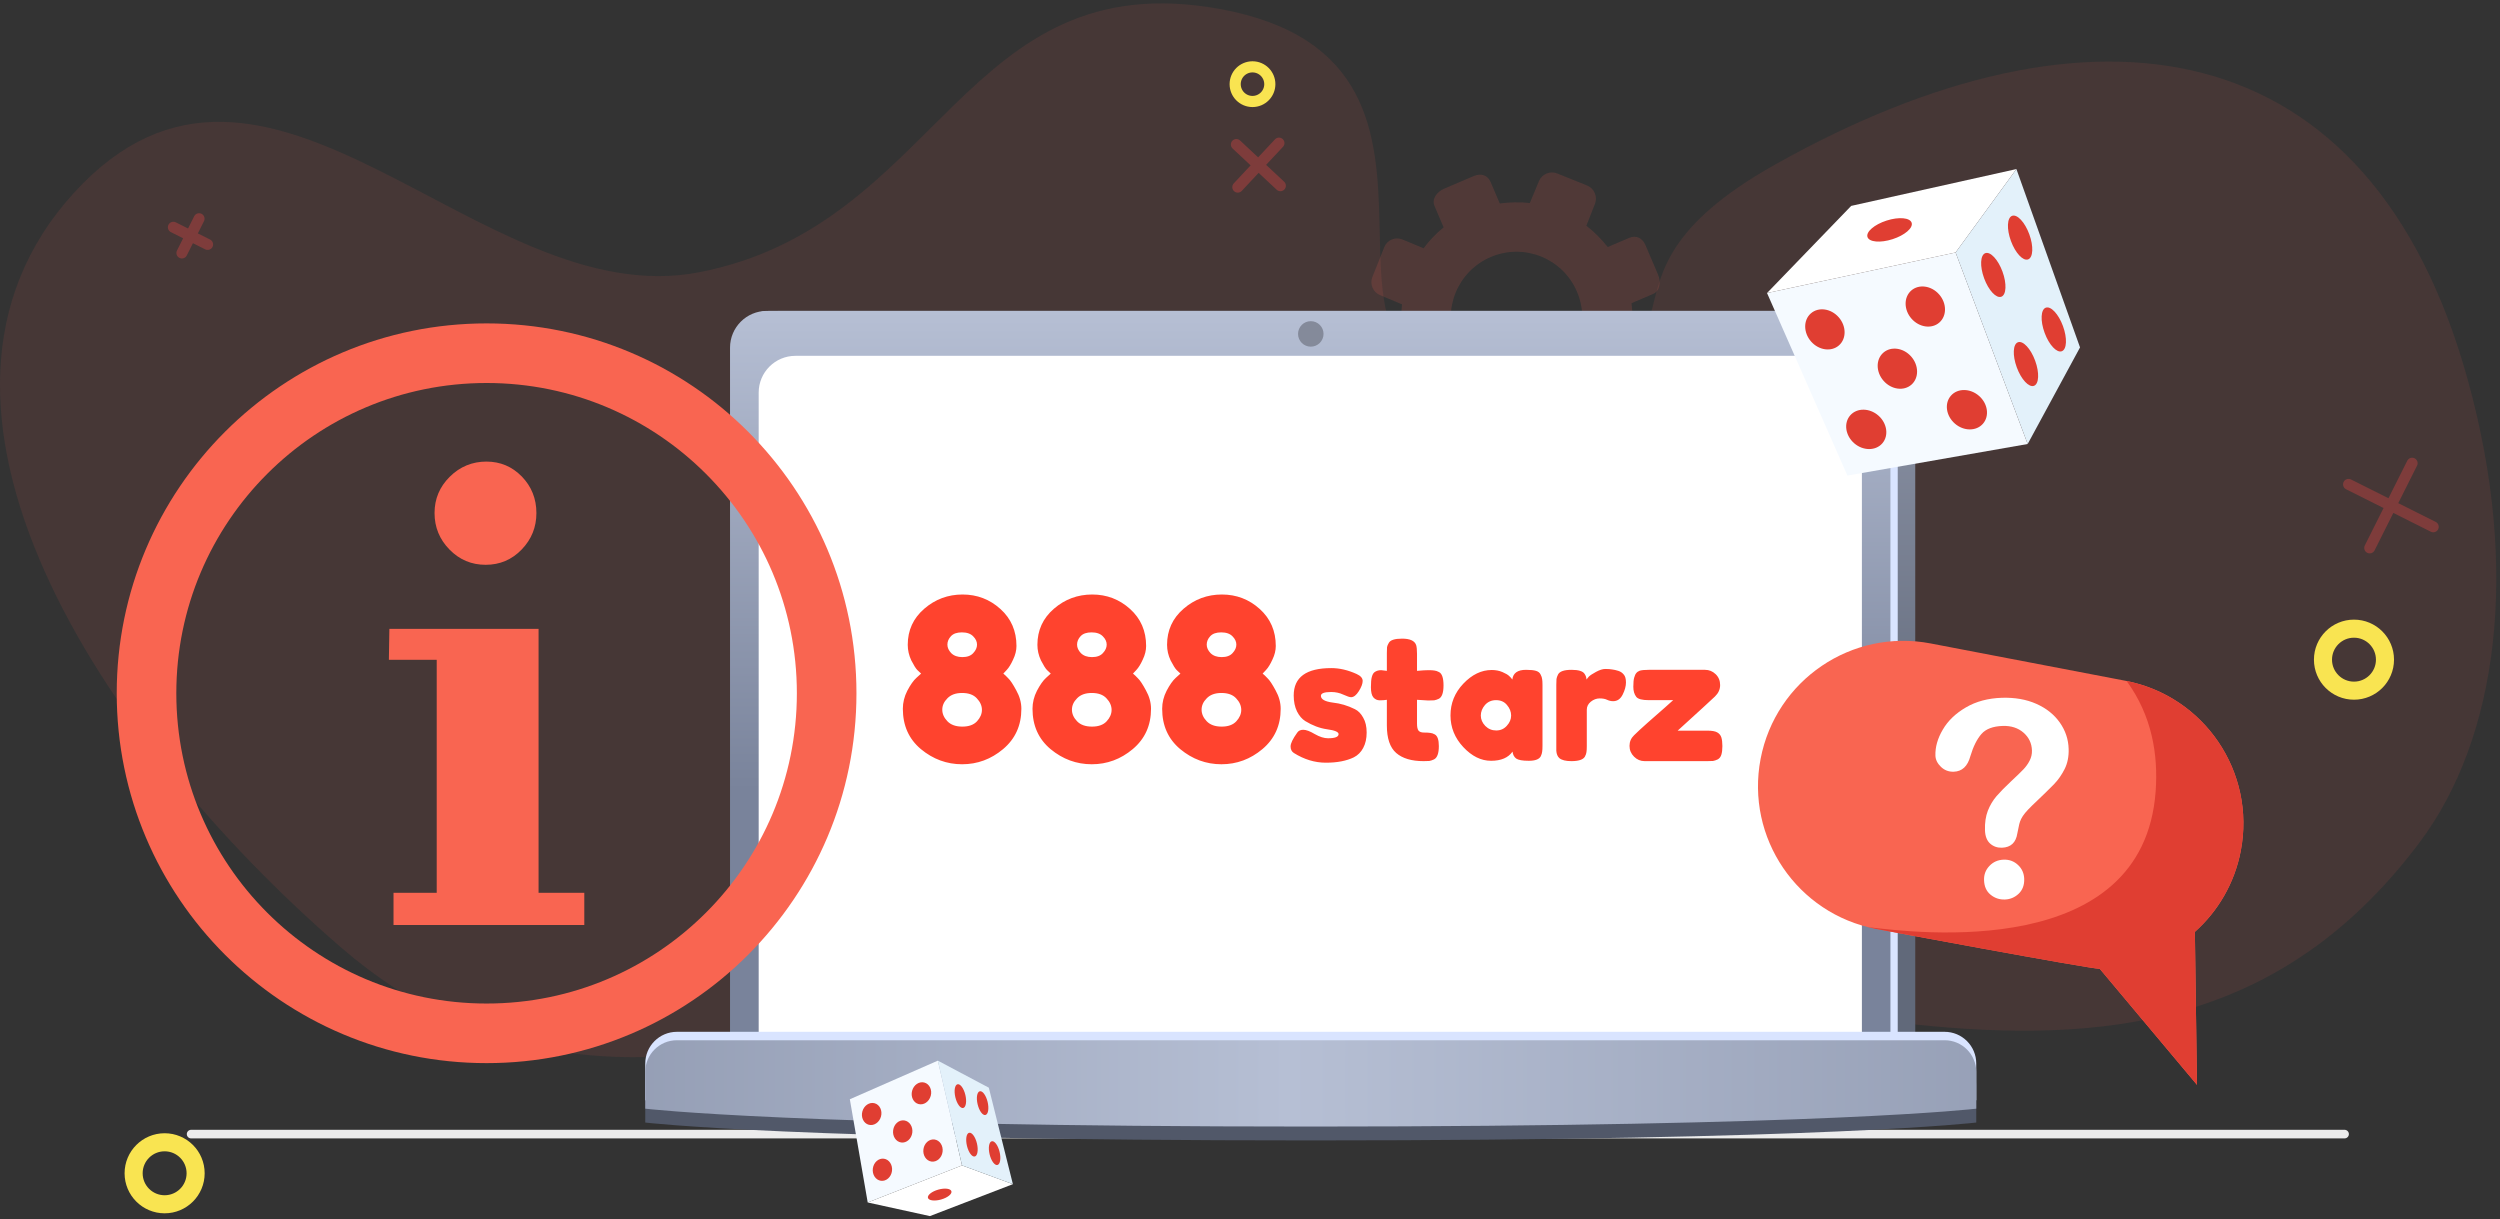 <svg width="404" height="197" viewBox="0 0 404 197" fill="none" xmlns="http://www.w3.org/2000/svg">
<rect x="0" y="0" width="404" height="197" fill="#333333" stroke="none"/>
<path opacity="0.1" d="M197.133 1.451C245.583 10.271 202.033 64.751 243.423 61.242C283.163 57.871 251.993 46.191 286.753 26.651C338.093 -2.209 382.983 4.501 398.753 61.242C407.363 92.231 403.563 119.361 391.043 136.081C348.583 192.741 282.593 153.051 211.793 153.051C150.583 153.051 101.353 193.091 55.043 153.051C16.213 119.481 -19.287 65.352 11.963 31.151C43.213 -3.049 77.283 50.861 112.903 44.011C152.083 36.481 155.463 -6.139 197.133 1.451Z" fill="#F96251"/>
<path opacity="0.15" d="M263.283 38.442L259.813 39.922C258.833 38.702 257.623 37.442 256.353 36.482L257.743 32.942C258.203 31.792 257.633 30.442 256.483 29.982L251.643 28.032C250.493 27.572 249.163 28.122 248.693 29.282L247.223 32.812C245.643 32.622 243.913 32.682 242.363 32.882L240.883 29.412C240.393 28.272 239.313 27.972 238.163 28.452L233.373 30.492C232.233 30.982 231.333 32.122 231.813 33.272L233.293 36.742C232.073 37.722 231.003 38.852 230.053 40.122L226.613 38.692C225.463 38.232 224.163 38.782 223.703 39.932L221.773 44.762C221.313 45.912 221.883 47.242 223.033 47.702L226.573 49.182C226.383 50.762 226.453 52.512 226.653 54.052L223.183 55.532C222.043 56.022 221.183 57.312 221.673 58.452L223.713 63.242C224.203 64.382 225.903 65.082 227.043 64.592L230.513 63.112C231.493 64.332 232.613 65.382 233.883 66.342L232.443 69.772C231.983 70.922 232.533 72.222 233.683 72.682L238.503 74.612C239.653 75.072 240.983 74.502 241.443 73.352L242.733 69.902C244.313 70.092 245.863 70.102 247.413 69.902L248.893 73.372C249.383 74.512 251.073 75.232 252.213 74.752L257.003 72.712C258.143 72.222 258.443 70.662 257.953 69.512L256.473 66.042C257.693 65.062 258.943 63.852 259.893 62.592L263.423 63.992C264.573 64.452 265.913 63.882 266.383 62.732L268.333 57.892C268.793 56.742 268.233 55.412 267.083 54.942L263.643 53.662C263.833 52.082 263.853 50.542 263.653 48.992L267.123 47.512C268.263 47.022 268.433 45.532 267.943 44.392L265.903 39.602C265.413 38.462 264.413 37.962 263.263 38.452L263.283 38.442ZM249.233 61.082C243.833 63.382 237.593 60.872 235.293 55.472C232.993 50.072 235.503 43.832 240.903 41.532C246.303 39.232 252.543 41.742 254.843 47.142C257.143 52.542 254.633 58.782 249.233 61.082Z" fill="#F96251"/>
<path d="M30.883 183.271H378.883" stroke="#ECECEC" stroke-width="1.39" stroke-linecap="round"/>
<path d="M303.563 50.242H125.903C122.623 50.242 119.963 52.901 119.963 56.181V169.031C119.963 172.312 122.623 174.971 125.903 174.971H303.563C306.844 174.971 309.503 172.312 309.503 169.031V56.181C309.503 52.901 306.844 50.242 303.563 50.242Z" fill="url(#paint0_linear_2_568)"/>
<path d="M300.733 50.242H124.363C121.082 50.242 118.423 52.901 118.423 56.181V169.031C118.423 172.312 121.082 174.971 124.363 174.971H300.733C304.014 174.971 306.673 172.312 306.673 169.031V56.181C306.673 52.901 304.014 50.242 300.733 50.242Z" fill="#D9E4FF"/>
<path d="M299.553 50.242H123.913C120.632 50.242 117.973 52.901 117.973 56.181V169.091C117.973 172.372 120.632 175.031 123.913 175.031H299.553C302.834 175.031 305.493 172.372 305.493 169.091V56.181C305.493 52.901 302.834 50.242 299.553 50.242Z" fill="url(#paint1_linear_2_568)"/>
<path d="M294.943 57.502H128.543C125.262 57.502 122.603 60.161 122.603 63.441V171.731C122.603 175.012 125.262 177.671 128.543 177.671H294.943C298.224 177.671 300.883 175.012 300.883 171.731V63.441C300.883 60.161 298.224 57.502 294.943 57.502Z" fill="white"/>
<path d="M104.273 175.462C104.273 172.632 106.563 170.342 109.393 170.342H314.243C317.073 170.342 319.363 172.632 319.363 175.462V181.402C319.363 181.402 295.263 184.292 211.823 184.292C128.383 184.292 104.273 181.402 104.273 181.402V175.462Z" fill="#515869"/>
<path d="M104.273 171.861C104.273 169.031 106.563 166.741 109.393 166.741H314.243C317.073 166.741 319.363 169.031 319.363 171.861V177.801C319.363 177.801 295.263 180.691 211.823 180.691C128.383 180.691 104.273 177.801 104.273 177.801V171.861Z" fill="#D9E4FF"/>
<path d="M104.273 173.222C104.273 170.392 106.563 168.102 109.393 168.102H314.243C317.073 168.102 319.363 170.392 319.363 173.222V179.162C319.363 179.162 295.263 182.052 211.823 182.052C128.383 182.052 104.273 179.162 104.273 179.162V173.222Z" fill="url(#paint2_linear_2_568)"/>
<path d="M211.823 56.021C212.961 56.021 213.883 55.099 213.883 53.961C213.883 52.824 212.961 51.901 211.823 51.901C210.685 51.901 209.763 52.824 209.763 53.961C209.763 55.099 210.685 56.021 211.823 56.021Z" fill="#848A9A"/>
<path d="M362.113 137.491C364.553 124.751 356.203 112.451 343.463 110.011L311.993 103.981C299.253 101.541 286.953 109.891 284.513 122.631C282.073 135.371 290.423 147.671 303.163 150.111C303.163 150.111 337.783 156.581 339.323 156.561L355.033 175.311L354.693 150.591C358.403 147.281 361.103 142.761 362.113 137.501V137.491Z" fill="#F96551"/>
<path d="M354.693 150.582C358.403 147.272 361.103 142.752 362.113 137.492C364.543 124.822 356.293 112.582 343.663 110.052C347.743 115.642 348.783 121.902 348.353 127.882C346.353 155.262 309.853 150.802 301.823 149.812C302.263 149.922 302.713 150.022 303.163 150.112C303.163 150.112 337.783 156.582 339.323 156.562L355.033 175.312L354.693 150.592V150.582Z" fill="#E03E32"/>
<path d="M312.763 122.091C312.723 120.731 313.113 119.331 313.953 117.911C314.783 116.481 316.023 115.291 317.683 114.321C319.333 113.351 321.283 112.831 323.523 112.761C325.603 112.701 327.453 113.021 329.073 113.741C330.693 114.461 331.953 115.471 332.863 116.761C333.773 118.051 334.253 119.481 334.293 121.031C334.333 122.251 334.113 123.331 333.653 124.261C333.183 125.191 332.623 126.001 331.963 126.691C331.303 127.381 330.113 128.541 328.393 130.171C327.923 130.631 327.543 131.031 327.253 131.381C326.973 131.731 326.763 132.041 326.623 132.331C326.483 132.611 326.383 132.901 326.313 133.181C326.243 133.461 326.143 133.961 326.003 134.671C325.773 136.171 324.943 136.941 323.513 136.991C322.763 137.011 322.133 136.791 321.603 136.321C321.083 135.851 320.803 135.131 320.773 134.171C320.733 132.961 320.893 131.911 321.233 131.021C321.583 130.131 322.053 129.341 322.643 128.651C323.243 127.961 324.043 127.151 325.063 126.191C325.953 125.361 326.603 124.731 327.003 124.311C327.403 123.891 327.733 123.421 327.993 122.911C328.253 122.401 328.383 121.851 328.363 121.261C328.323 120.111 327.873 119.161 326.993 118.391C326.113 117.631 325.003 117.271 323.653 117.311C322.073 117.361 320.923 117.791 320.203 118.611C319.483 119.431 318.883 120.621 318.413 122.191C317.973 123.831 317.073 124.671 315.713 124.711C314.913 124.731 314.223 124.471 313.653 123.921C313.083 123.371 312.783 122.761 312.763 122.101V122.091ZM323.993 145.361C323.113 145.391 322.343 145.131 321.673 144.581C321.003 144.031 320.653 143.251 320.623 142.231C320.593 141.331 320.883 140.561 321.503 139.921C322.113 139.281 322.883 138.951 323.803 138.921C324.703 138.891 325.473 139.181 326.113 139.781C326.753 140.381 327.083 141.131 327.113 142.031C327.143 143.031 326.843 143.831 326.213 144.431C325.583 145.021 324.843 145.331 324.003 145.361H323.993Z" fill="white"/>
<path d="M26.603 194.612C29.37 194.612 31.613 192.369 31.613 189.602C31.613 186.835 29.37 184.592 26.603 184.592C23.836 184.592 21.593 186.835 21.593 189.602C21.593 192.369 23.836 194.612 26.603 194.612Z" stroke="#F9E451" stroke-width="2.92" stroke-linecap="round"/>
<path d="M202.403 16.401C203.949 16.401 205.203 15.148 205.203 13.601C205.203 12.055 203.949 10.802 202.403 10.802C200.857 10.802 199.603 12.055 199.603 13.601C199.603 15.148 200.857 16.401 202.403 16.401Z" stroke="#F9E451" stroke-width="1.8" stroke-linecap="round"/>
<path d="M380.403 111.612C383.17 111.612 385.413 109.369 385.413 106.602C385.413 103.835 383.17 101.592 380.403 101.592C377.636 101.592 375.393 103.835 375.393 106.602C375.393 109.369 377.636 111.612 380.403 111.612Z" stroke="#F9E451" stroke-width="2.92" stroke-linecap="round"/>
<path d="M33.553 39.502L28.013 36.722M32.173 35.342L29.393 40.882" stroke="#7E3C3B" stroke-width="1.77" stroke-linecap="round"/>
<path d="M206.913 30.012L199.793 23.352M206.683 23.122L200.023 30.242" stroke="#7E3C3B" stroke-width="1.77" stroke-linecap="round"/>
<path d="M393.213 85.132L379.523 78.272M389.803 74.852L382.943 88.542" stroke="#7E3C3B" stroke-width="1.77" stroke-linecap="round"/>
<path d="M78.633 52.261C45.623 52.261 18.863 79.022 18.863 112.031C18.863 145.041 45.623 171.801 78.633 171.801C111.643 171.801 138.403 145.041 138.403 112.031C138.403 79.022 111.643 52.261 78.633 52.261ZM78.633 162.171C50.943 162.171 28.493 139.721 28.493 112.031C28.493 84.341 50.943 61.892 78.633 61.892C106.323 61.892 128.773 84.341 128.773 112.031C128.773 139.721 106.323 162.171 78.633 162.171Z" fill="#F96551"/>
<path d="M78.483 91.272C80.773 91.272 82.713 90.452 84.303 88.802C85.893 87.152 86.683 85.192 86.683 82.902C86.683 80.612 85.893 78.612 84.323 77.002C82.753 75.392 80.843 74.592 78.593 74.592C76.343 74.592 74.333 75.402 72.693 77.032C71.043 78.662 70.223 80.622 70.223 82.902C70.223 85.182 71.023 87.162 72.633 88.802C74.243 90.452 76.193 91.272 78.473 91.272H78.483Z" fill="#F96551"/>
<path d="M87.033 144.272V101.622H62.923L62.843 106.622H70.573V144.272H63.593V145.942V149.482H94.423V145.942V144.272H87.033Z" fill="#F96551"/>
<path d="M327.673 71.751L298.543 76.852L285.553 47.352L316.023 40.801L327.673 71.751Z" fill="#F5FAFF"/>
<path d="M316.023 40.801L285.553 47.352L299.153 33.272L325.853 27.322L316.023 40.801Z" fill="white"/>
<path d="M336.133 56.142L327.673 71.751L316.023 40.801L325.853 27.322L336.133 56.142Z" fill="#E3F1FA"/>
<path d="M297.178 55.81C298.409 54.726 298.388 52.691 297.131 51.266C295.875 49.841 293.859 49.565 292.629 50.65C291.398 51.734 291.419 53.769 292.676 55.194C293.932 56.619 295.948 56.895 297.178 55.81Z" fill="#E03E32"/>
<path d="M313.405 52.116C314.635 51.031 314.614 48.997 313.358 47.572C312.102 46.147 310.086 45.871 308.855 46.955C307.625 48.04 307.646 50.075 308.902 51.5C310.159 52.925 312.175 53.201 313.405 52.116Z" fill="#E03E32"/>
<path d="M308.892 62.16C310.122 61.075 310.101 59.04 308.845 57.615C307.588 56.19 305.572 55.914 304.342 56.999C303.111 58.084 303.132 60.118 304.389 61.544C305.645 62.969 307.661 63.245 308.892 62.16Z" fill="#E03E32"/>
<path d="M304.177 71.65C305.256 70.415 304.971 68.4 303.54 67.15C302.109 65.9 300.075 65.888 298.996 67.124C297.916 68.359 298.202 70.374 299.632 71.624C301.063 72.874 303.098 72.885 304.177 71.65Z" fill="#E03E32"/>
<path d="M320.446 68.475C321.525 67.239 321.24 65.225 319.809 63.975C318.379 62.725 316.344 62.713 315.265 63.948C314.186 65.184 314.471 67.198 315.901 68.448C317.332 69.698 319.367 69.71 320.446 68.475Z" fill="#E03E32"/>
<path d="M305.838 38.653C307.809 38.018 309.19 36.83 308.923 35.999C308.655 35.169 306.84 35.01 304.869 35.646C302.897 36.281 301.516 37.469 301.784 38.3C302.052 39.13 303.867 39.288 305.838 38.653Z" fill="#E03E32"/>
<path d="M323.411 47.952C324.23 47.651 324.315 45.831 323.601 43.887C322.887 41.943 321.644 40.611 320.825 40.911C320.006 41.212 319.921 43.032 320.635 44.976C321.349 46.92 322.592 48.252 323.411 47.952Z" fill="#E03E32"/>
<path d="M328.689 62.349C329.508 62.048 329.593 60.228 328.879 58.284C328.165 56.34 326.922 55.008 326.103 55.309C325.284 55.609 325.199 57.429 325.913 59.373C326.627 61.317 327.87 62.649 328.689 62.349Z" fill="#E03E32"/>
<path d="M333.186 56.76C334.005 56.459 334.09 54.639 333.376 52.695C332.662 50.751 331.419 49.419 330.6 49.72C329.781 50.02 329.696 51.84 330.41 53.784C331.124 55.728 332.367 57.06 333.186 56.76Z" fill="#E03E32"/>
<path d="M327.743 41.919C328.562 41.618 328.647 39.798 327.933 37.854C327.219 35.91 325.976 34.578 325.157 34.879C324.338 35.18 324.253 37 324.967 38.944C325.681 40.888 326.924 42.22 327.743 41.919Z" fill="#E03E32"/>
<path d="M151.553 171.401L137.333 177.641L140.223 194.321L155.463 188.331L151.553 171.401Z" fill="#F5FAFF"/>
<path d="M155.463 188.331L140.223 194.321L150.273 196.521L163.683 191.361L155.463 188.331Z" fill="white"/>
<path d="M159.793 175.771L151.553 171.401L155.463 188.331L163.683 191.361L159.793 175.771Z" fill="#E3F1FA"/>
<path d="M144.144 189.242C144.279 188.257 143.696 187.364 142.842 187.248C141.989 187.131 141.187 187.835 141.053 188.82C140.918 189.805 141.501 190.698 142.355 190.815C143.208 190.931 144.01 190.227 144.144 189.242Z" fill="#E03E32"/>
<path d="M152.319 186.138C152.453 185.153 151.87 184.26 151.017 184.143C150.163 184.027 149.362 184.731 149.227 185.716C149.093 186.701 149.676 187.594 150.529 187.71C151.383 187.827 152.184 187.123 152.319 186.138Z" fill="#E03E32"/>
<path d="M147.425 183.055C147.56 182.07 146.977 181.177 146.123 181.06C145.27 180.943 144.468 181.647 144.334 182.632C144.199 183.617 144.782 184.51 145.636 184.627C146.489 184.744 147.291 184.04 147.425 183.055Z" fill="#E03E32"/>
<path d="M142.367 180.432C142.629 179.473 142.167 178.512 141.335 178.285C140.504 178.059 139.618 178.653 139.357 179.612C139.096 180.571 139.558 181.532 140.389 181.759C141.22 181.985 142.106 181.391 142.367 180.432Z" fill="#E03E32"/>
<path d="M150.408 177.087C150.669 176.128 150.207 175.167 149.376 174.94C148.545 174.714 147.659 175.308 147.398 176.267C147.137 177.226 147.599 178.187 148.43 178.413C149.261 178.64 150.147 178.046 150.408 177.087Z" fill="#E03E32"/>
<path d="M152.079 193.841C153.126 193.545 153.874 192.948 153.749 192.507C153.625 192.066 152.675 191.948 151.628 192.243C150.581 192.539 149.833 193.136 149.957 193.577C150.082 194.018 151.031 194.136 152.079 193.841Z" fill="#E03E32"/>
<path d="M157.525 186.889C157.971 186.783 158.127 185.838 157.874 184.78C157.621 183.722 157.054 182.951 156.609 183.057C156.163 183.164 156.006 184.108 156.259 185.166C156.513 186.224 157.079 186.996 157.525 186.889Z" fill="#E03E32"/>
<path d="M155.653 179.049C156.099 178.943 156.255 177.998 156.002 176.94C155.749 175.882 155.182 175.111 154.736 175.217C154.29 175.324 154.134 176.268 154.387 177.326C154.64 178.385 155.207 179.156 155.653 179.049Z" fill="#E03E32"/>
<path d="M159.249 180.181C159.695 180.074 159.851 179.13 159.598 178.072C159.345 177.013 158.779 176.242 158.333 176.349C157.887 176.455 157.731 177.4 157.984 178.458C158.237 179.516 158.803 180.287 159.249 180.181Z" fill="#E03E32"/>
<path d="M161.186 188.26C161.631 188.153 161.788 187.209 161.535 186.151C161.282 185.093 160.715 184.321 160.269 184.428C159.823 184.535 159.667 185.479 159.92 186.537C160.173 187.595 160.74 188.367 161.186 188.26Z" fill="#E03E32"/>
<path d="M165.052 114.54C165.052 117.228 164.068 119.4 162.1 121.056C160.156 122.688 157.948 123.504 155.476 123.504C153.004 123.504 150.784 122.688 148.816 121.056C146.872 119.424 145.9 117.252 145.9 114.54C145.9 113.532 146.14 112.56 146.62 111.624C147.124 110.664 147.616 109.968 148.096 109.536L148.852 108.852C148.684 108.708 148.48 108.516 148.24 108.276C148 108.036 147.676 107.52 147.268 106.728C146.884 105.912 146.692 105.072 146.692 104.208C146.692 101.856 147.58 99.912 149.356 98.376C151.132 96.84 153.196 96.072 155.548 96.072C157.9 96.072 159.94 96.852 161.668 98.412C163.396 99.972 164.26 101.964 164.26 104.388C164.26 105.108 164.08 105.84 163.72 106.584C163.384 107.328 163.036 107.892 162.676 108.276L162.136 108.852C162.352 109.02 162.616 109.272 162.928 109.608C163.264 109.92 163.696 110.568 164.224 111.552C164.776 112.536 165.052 113.532 165.052 114.54ZM157.888 104.172C157.888 103.692 157.684 103.248 157.276 102.84C156.868 102.408 156.256 102.192 155.44 102.192C154.648 102.192 154.06 102.396 153.676 102.804C153.292 103.212 153.1 103.668 153.1 104.172C153.1 104.652 153.304 105.108 153.712 105.54C154.144 105.972 154.744 106.188 155.512 106.188C156.304 106.188 156.892 105.972 157.276 105.54C157.684 105.108 157.888 104.652 157.888 104.172ZM153.1 116.556C153.652 117.132 154.456 117.42 155.512 117.42C156.568 117.42 157.36 117.132 157.888 116.556C158.416 115.98 158.68 115.368 158.68 114.72C158.68 114.048 158.404 113.424 157.852 112.848C157.324 112.272 156.532 111.984 155.476 111.984C154.444 111.984 153.652 112.272 153.1 112.848C152.548 113.4 152.272 114.012 152.272 114.684C152.272 115.356 152.548 115.98 153.1 116.556ZM186.005 114.54C186.005 117.228 185.021 119.4 183.053 121.056C181.109 122.688 178.901 123.504 176.429 123.504C173.957 123.504 171.737 122.688 169.769 121.056C167.825 119.424 166.853 117.252 166.853 114.54C166.853 113.532 167.093 112.56 167.573 111.624C168.077 110.664 168.569 109.968 169.049 109.536L169.805 108.852C169.637 108.708 169.433 108.516 169.193 108.276C168.953 108.036 168.629 107.52 168.221 106.728C167.837 105.912 167.645 105.072 167.645 104.208C167.645 101.856 168.533 99.912 170.309 98.376C172.085 96.84 174.149 96.072 176.501 96.072C178.853 96.072 180.893 96.852 182.621 98.412C184.349 99.972 185.213 101.964 185.213 104.388C185.213 105.108 185.033 105.84 184.673 106.584C184.337 107.328 183.989 107.892 183.629 108.276L183.089 108.852C183.305 109.02 183.569 109.272 183.881 109.608C184.217 109.92 184.649 110.568 185.177 111.552C185.729 112.536 186.005 113.532 186.005 114.54ZM178.841 104.172C178.841 103.692 178.637 103.248 178.229 102.84C177.821 102.408 177.209 102.192 176.393 102.192C175.601 102.192 175.013 102.396 174.629 102.804C174.245 103.212 174.053 103.668 174.053 104.172C174.053 104.652 174.257 105.108 174.665 105.54C175.097 105.972 175.697 106.188 176.465 106.188C177.257 106.188 177.845 105.972 178.229 105.54C178.637 105.108 178.841 104.652 178.841 104.172ZM174.053 116.556C174.605 117.132 175.409 117.42 176.465 117.42C177.521 117.42 178.313 117.132 178.841 116.556C179.369 115.98 179.633 115.368 179.633 114.72C179.633 114.048 179.357 113.424 178.805 112.848C178.277 112.272 177.485 111.984 176.429 111.984C175.397 111.984 174.605 112.272 174.053 112.848C173.501 113.4 173.225 114.012 173.225 114.684C173.225 115.356 173.501 115.98 174.053 116.556ZM206.958 114.54C206.958 117.228 205.974 119.4 204.006 121.056C202.062 122.688 199.854 123.504 197.382 123.504C194.91 123.504 192.69 122.688 190.722 121.056C188.778 119.424 187.806 117.252 187.806 114.54C187.806 113.532 188.046 112.56 188.526 111.624C189.03 110.664 189.522 109.968 190.002 109.536L190.758 108.852C190.59 108.708 190.386 108.516 190.146 108.276C189.906 108.036 189.582 107.52 189.174 106.728C188.79 105.912 188.598 105.072 188.598 104.208C188.598 101.856 189.486 99.912 191.262 98.376C193.038 96.84 195.102 96.072 197.454 96.072C199.806 96.072 201.846 96.852 203.574 98.412C205.302 99.972 206.166 101.964 206.166 104.388C206.166 105.108 205.986 105.84 205.626 106.584C205.29 107.328 204.942 107.892 204.582 108.276L204.042 108.852C204.258 109.02 204.522 109.272 204.834 109.608C205.17 109.92 205.602 110.568 206.13 111.552C206.682 112.536 206.958 113.532 206.958 114.54ZM199.794 104.172C199.794 103.692 199.59 103.248 199.182 102.84C198.774 102.408 198.162 102.192 197.346 102.192C196.554 102.192 195.966 102.396 195.582 102.804C195.198 103.212 195.006 103.668 195.006 104.172C195.006 104.652 195.21 105.108 195.618 105.54C196.05 105.972 196.65 106.188 197.418 106.188C198.21 106.188 198.798 105.972 199.182 105.54C199.59 105.108 199.794 104.652 199.794 104.172ZM195.006 116.556C195.558 117.132 196.362 117.42 197.418 117.42C198.474 117.42 199.266 117.132 199.794 116.556C200.322 115.98 200.586 115.368 200.586 114.72C200.586 114.048 200.31 113.424 199.758 112.848C199.23 112.272 198.438 111.984 197.382 111.984C196.35 111.984 195.558 112.272 195.006 112.848C194.454 113.4 194.178 114.012 194.178 114.684C194.178 115.356 194.454 115.98 195.006 116.556ZM209.091 121.684C208.737 121.46 208.559 121.105 208.559 120.62C208.559 120.135 208.914 119.397 209.623 118.408C209.829 118.091 210.155 117.932 210.603 117.932C211.07 117.932 211.695 118.165 212.479 118.632C213.263 119.08 213.973 119.304 214.607 119.304C215.746 119.304 216.315 119.08 216.315 118.632C216.315 118.277 215.69 118.016 214.439 117.848C213.263 117.68 212.097 117.241 210.939 116.532C210.398 116.196 209.95 115.673 209.595 114.964C209.241 114.236 209.063 113.377 209.063 112.388C209.063 109.439 211.089 107.964 215.139 107.964C216.465 107.964 217.827 108.281 219.227 108.916C219.881 109.215 220.207 109.588 220.207 110.036C220.207 110.484 220.002 111.035 219.591 111.688C219.181 112.341 218.761 112.668 218.331 112.668C218.107 112.668 217.687 112.528 217.071 112.248C216.474 111.968 215.821 111.828 215.111 111.828C214.01 111.828 213.459 112.033 213.459 112.444C213.459 113.004 214.094 113.368 215.363 113.536C216.595 113.667 217.79 114.021 218.947 114.6C219.489 114.861 219.937 115.319 220.291 115.972C220.665 116.607 220.851 117.409 220.851 118.38C220.851 119.351 220.665 120.181 220.291 120.872C219.937 121.544 219.433 122.048 218.779 122.384C217.585 122.963 216.082 123.252 214.271 123.252C212.479 123.252 210.753 122.729 209.091 121.684ZM230.809 113.2L228.989 113.088V116.952C228.989 117.456 229.064 117.82 229.213 118.044C229.381 118.268 229.68 118.38 230.109 118.38C230.557 118.38 230.893 118.399 231.117 118.436C231.36 118.455 231.612 118.539 231.873 118.688C232.302 118.931 232.517 119.556 232.517 120.564C232.517 121.74 232.256 122.459 231.733 122.72C231.453 122.851 231.201 122.935 230.977 122.972C230.772 122.991 230.464 123 230.053 123C228.112 123 226.637 122.561 225.629 121.684C224.621 120.807 224.117 119.323 224.117 117.232V113.088C223.762 113.144 223.38 113.172 222.969 113.172C222.558 113.172 222.213 113.013 221.933 112.696C221.672 112.379 221.541 111.837 221.541 111.072C221.541 110.307 221.588 109.756 221.681 109.42C221.774 109.065 221.905 108.813 222.073 108.664C222.372 108.421 222.745 108.3 223.193 108.3L224.117 108.412V105.528C224.117 105.099 224.126 104.781 224.145 104.576C224.182 104.371 224.276 104.147 224.425 103.904C224.668 103.437 225.386 103.204 226.581 103.204C227.85 103.204 228.606 103.549 228.849 104.24C228.942 104.539 228.989 105.015 228.989 105.668V108.412C229.81 108.337 230.426 108.3 230.837 108.3C231.266 108.3 231.584 108.319 231.789 108.356C232.013 108.375 232.265 108.459 232.545 108.608C233.03 108.851 233.273 109.569 233.273 110.764C233.273 111.94 233.021 112.659 232.517 112.92C232.237 113.051 231.985 113.135 231.761 113.172C231.556 113.191 231.238 113.2 230.809 113.2ZM244.395 109.812C244.507 108.767 245.245 108.244 246.607 108.244C247.335 108.244 247.877 108.3 248.231 108.412C248.586 108.524 248.829 108.72 248.959 109C249.109 109.28 249.193 109.532 249.211 109.756C249.249 109.961 249.267 110.279 249.267 110.708V120.508C249.267 120.937 249.249 121.264 249.211 121.488C249.193 121.693 249.118 121.936 248.987 122.216C248.726 122.701 248.082 122.944 247.055 122.944C246.047 122.944 245.366 122.823 245.011 122.58C244.675 122.319 244.479 121.945 244.423 121.46C243.733 122.449 242.575 122.944 240.951 122.944C239.346 122.944 237.853 122.207 236.471 120.732C235.09 119.257 234.399 117.549 234.399 115.608C234.399 113.648 235.09 111.94 236.471 110.484C237.871 109.009 239.402 108.272 241.063 108.272C241.698 108.272 242.277 108.384 242.799 108.608C243.322 108.832 243.686 109.047 243.891 109.252C244.097 109.439 244.265 109.625 244.395 109.812ZM239.299 115.636C239.299 116.252 239.542 116.812 240.027 117.316C240.513 117.801 241.101 118.044 241.791 118.044C242.482 118.044 243.051 117.792 243.499 117.288C243.966 116.784 244.199 116.233 244.199 115.636C244.199 115.02 243.975 114.451 243.527 113.928C243.098 113.405 242.51 113.144 241.763 113.144C241.035 113.144 240.438 113.405 239.971 113.928C239.523 114.451 239.299 115.02 239.299 115.636ZM261.523 108.412C261.878 108.524 262.167 108.72 262.391 109C262.634 109.261 262.755 109.691 262.755 110.288C262.755 110.885 262.578 111.539 262.223 112.248C261.868 112.957 261.355 113.312 260.683 113.312C260.347 113.312 260.02 113.237 259.703 113.088C259.404 112.939 259.003 112.864 258.499 112.864C257.995 112.864 257.519 113.041 257.071 113.396C256.642 113.751 256.427 114.18 256.427 114.684V120.564C256.427 120.993 256.408 121.32 256.371 121.544C256.352 121.749 256.268 121.992 256.119 122.272C255.839 122.757 255.111 123 253.935 123C253.039 123 252.395 122.841 252.003 122.524C251.704 122.263 251.536 121.861 251.499 121.32C251.499 121.133 251.499 120.863 251.499 120.508V110.68C251.499 110.251 251.508 109.933 251.527 109.728C251.564 109.504 251.648 109.261 251.779 109C252.04 108.496 252.768 108.244 253.963 108.244C255.083 108.244 255.783 108.459 256.063 108.888C256.268 109.187 256.371 109.495 256.371 109.812C256.464 109.681 256.595 109.523 256.763 109.336C256.95 109.149 257.332 108.897 257.911 108.58C258.49 108.263 258.994 108.104 259.423 108.104C259.871 108.104 260.244 108.132 260.543 108.188C260.842 108.225 261.168 108.3 261.523 108.412ZM271.113 118.072H275.901C276.648 118.072 277.18 118.165 277.497 118.352C277.833 118.539 278.057 118.809 278.169 119.164C278.281 119.519 278.337 119.985 278.337 120.564C278.337 121.143 278.281 121.609 278.169 121.964C278.057 122.319 277.861 122.571 277.581 122.72C277.301 122.851 277.049 122.935 276.825 122.972C276.62 122.991 276.302 123 275.873 123H265.765C265.112 123 264.542 122.757 264.057 122.272C263.572 121.787 263.329 121.208 263.329 120.536C263.329 119.864 263.572 119.295 264.057 118.828C264.542 118.343 265.289 117.652 266.297 116.756C267.305 115.86 268.22 115.057 269.041 114.348C269.862 113.62 270.31 113.219 270.385 113.144H266.437C265.373 113.144 264.701 112.967 264.421 112.612C264.104 112.201 263.945 111.66 263.945 110.988C263.945 110.316 263.992 109.821 264.085 109.504C264.178 109.168 264.29 108.925 264.421 108.776C264.552 108.608 264.738 108.477 264.981 108.384C265.298 108.291 265.784 108.244 266.437 108.244H275.537C276.19 108.244 276.76 108.477 277.245 108.944C277.73 109.411 277.973 109.999 277.973 110.708C277.973 111.399 277.693 112.015 277.133 112.556C276.573 113.097 274.566 114.936 271.113 118.072Z" fill="#FF432E"/>
<defs>
<linearGradient id="paint0_linear_2_568" x1="214.733" y1="50.242" x2="214.733" y2="174.971" gradientUnits="userSpaceOnUse">
<stop stop-color="#9097AA"/>
<stop offset="0.62" stop-color="#61697A"/>
</linearGradient>
<linearGradient id="paint1_linear_2_568" x1="211.743" y1="50.242" x2="211.743" y2="175.041" gradientUnits="userSpaceOnUse">
<stop stop-color="#B6BFD4"/>
<stop offset="0.62" stop-color="#79839B"/>
</linearGradient>
<linearGradient id="paint2_linear_2_568" x1="12.983" y1="175.082" x2="428.443" y2="175.082" gradientUnits="userSpaceOnUse">
<stop stop-color="#79839B"/>
<stop offset="0.47" stop-color="#B6BFD4"/>
<stop offset="1" stop-color="#79839B"/>
</linearGradient>
</defs>
</svg>

